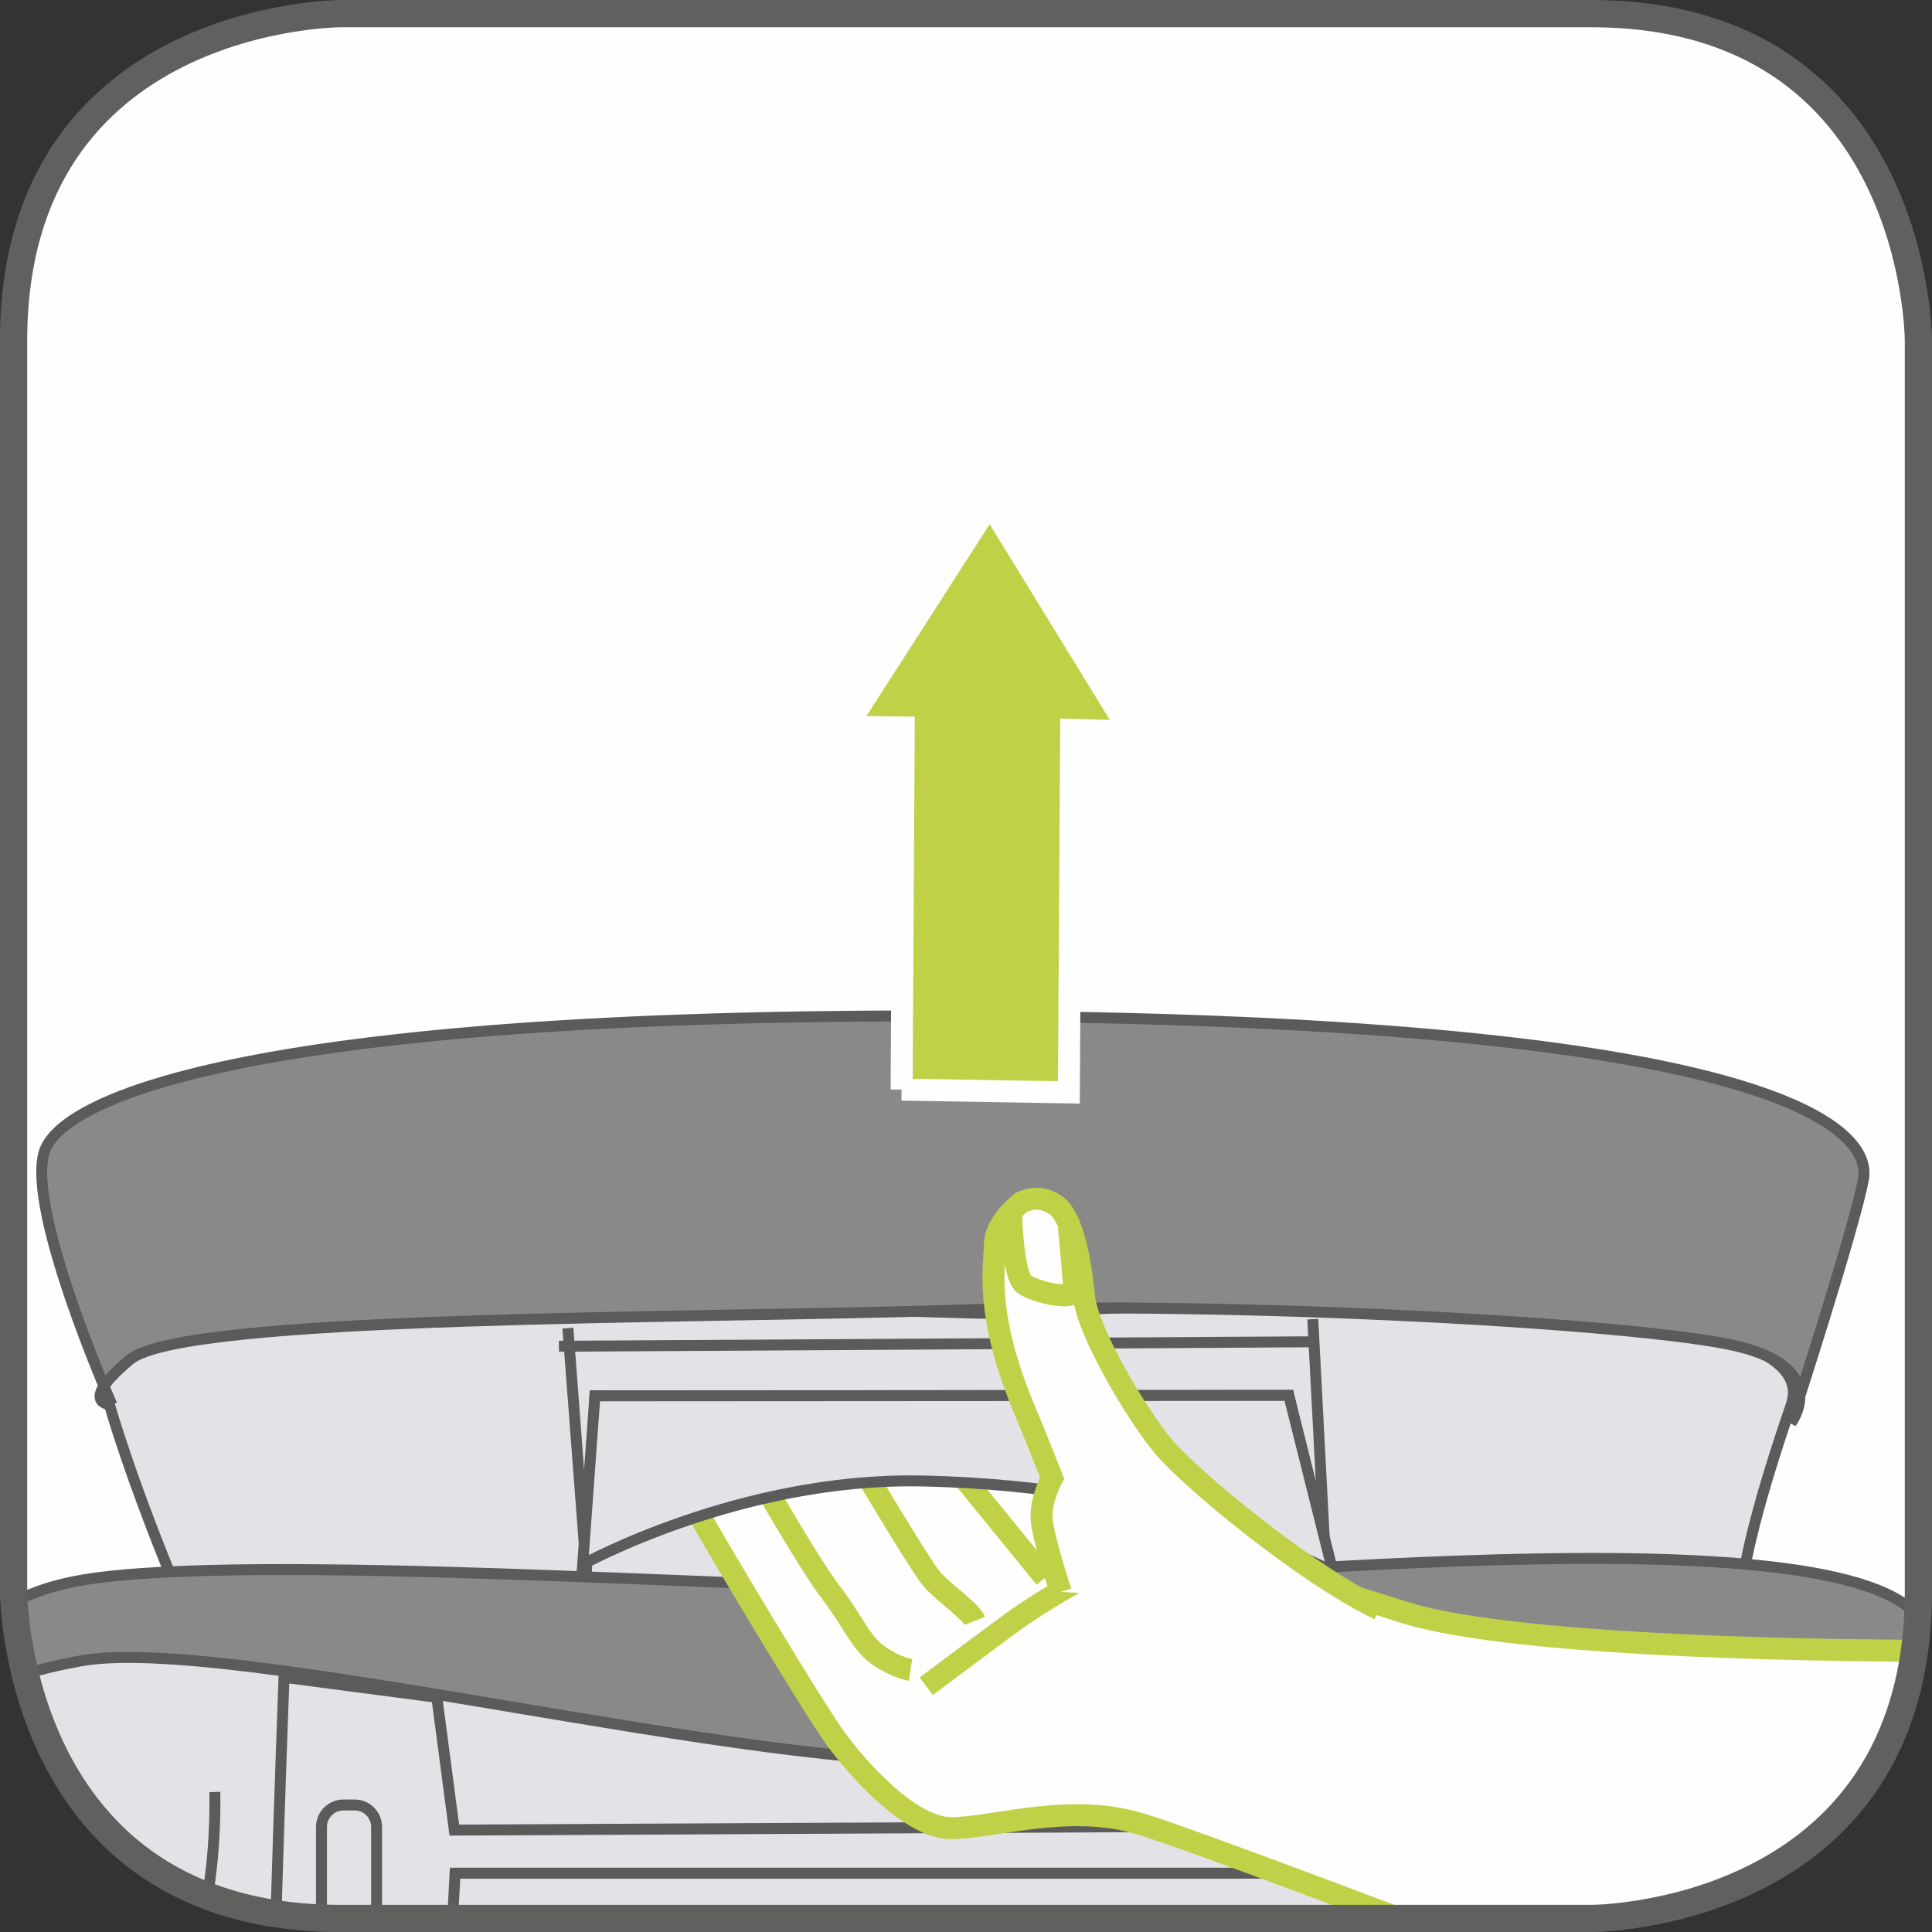 <?xml version="1.0" encoding="UTF-8"?>
<!DOCTYPE svg PUBLIC "-//W3C//DTD SVG 1.1//EN" "http://www.w3.org/Graphics/SVG/1.1/DTD/svg11.dtd">
<!-- Creator: CorelDRAW 2017 -->
<svg xmlns="http://www.w3.org/2000/svg" xml:space="preserve" width="25mm" height="25mm" version="1.1" style="shape-rendering:geometricPrecision; text-rendering:geometricPrecision; image-rendering:optimizeQuality; fill-rule:evenodd; clip-rule:evenodd"
viewBox="0 0 271.69 271.69"
 xmlns:xlink="http://www.w3.org/1999/xlink">
 <rect x="0" y="0" width="271.69" height="271.69" fill="#333333" stroke="none"/>
 <defs>
  <style type="text/css">
   <![CDATA[
    .str3 {stroke:#FEFEFE;stroke-width:3.09;stroke-miterlimit:10}
    .str2 {stroke:#C0D147;stroke-width:3.09;stroke-miterlimit:10}
    .str0 {stroke:#5B5B5B;stroke-width:1.54;stroke-miterlimit:10}
    .str1 {stroke:#5B5B5B;stroke-width:1.54;stroke-miterlimit:4}
    .str4 {stroke:#60605F;stroke-width:3.83;stroke-miterlimit:4}
    .fil2 {fill:none;fill-rule:nonzero}
    .fil0 {fill:#FEFEFE;fill-rule:nonzero}
    .fil3 {fill:#898989;fill-rule:nonzero}
    .fil1 {fill:#E3E3E7;fill-rule:nonzero}
    .fil4 {fill:#C0D147;fill-rule:nonzero}
   ]]>
  </style>
 </defs>
 <g id="Слой_x0020_1">
  <path class="fil0" d="M47.92 1.92c0,0 -46.01,0 -46.01,46.01l0 175.85c0,0 0,46.01 46.01,46.01l175.85 0c0,0 46.01,0 46.01,-46.01l0 -175.85c0,0 0,-46.01 -46.01,-46.01l-175.85 0z"/>
  <path class="fil1" d="M1.97 225.29c8.75,-4.14 22.02,-3.78 22.02,-3.78 0,0 -13.33,-32.2 -10.16,-36.64 3.17,-4.44 119.98,-0.18 125.06,-0.18 5.08,0 119.98,-7.44 113,12.87 -6.99,20.32 -6.99,26.49 -6.99,26.49 0,0 14.06,3.45 24.22,8.71 -5.57,37.01 -45.35,37.02 -45.35,37.02l-175.85 0 0 0c-41,0 -45.46,-36.54 -45.95,-44.49z"/>
  <path class="fil2 str0" d="M1.97 225.29c8.75,-4.14 22.02,-3.78 22.02,-3.78 0,0 -13.33,-32.2 -10.16,-36.64 3.17,-4.44 119.98,-0.18 125.06,-0.18 5.08,0 119.98,-7.44 113,12.87 -6.99,20.32 -6.99,26.49 -6.99,26.49 0,0 14.06,3.45 24.22,8.71"/>
  <path class="fil3" d="M1.98 225.29c2.6,-1.38 5.86,-2.49 9.96,-3.15 23.49,-3.81 93.95,1.27 120.61,1.27 26.67,0 121.25,-11.43 136.49,3.17l0.65 0.63c-0.2,3.88 -0.75,7.4 -1.58,10.6 -1.62,-0.67 -3.42,-1.25 -5.42,-1.7 -13.97,-3.17 -95.86,9.52 -125.69,11.43 -29.84,1.91 -104.74,-17.77 -125.69,-13.97 -3.04,0.55 -5.6,1.17 -7.75,1.83 -1.09,-4.45 -1.45,-8.14 -1.57,-10.1z"/>
  <path class="fil2 str1" d="M1.98 225.29c2.6,-1.38 5.86,-2.49 9.96,-3.15 23.49,-3.81 93.95,1.27 120.61,1.27 26.67,0 121.25,-11.43 136.49,3.17l0.65 0.63m-1.58 10.6c-1.62,-0.67 -3.42,-1.25 -5.42,-1.7 -13.97,-3.17 -95.86,9.52 -125.69,11.43 -29.84,1.91 -104.74,-17.77 -125.69,-13.97 -3.04,0.55 -5.6,1.17 -7.75,1.83"/>
  <path class="fil3" d="M15.74 197.56c0,0 -12.06,-27.29 -9.52,-35.55 2.54,-8.25 33.01,-20.31 138.39,-19.05 105.38,1.27 118.71,15.87 117.44,22.85 -1.27,6.98 -10.16,34.28 -10.16,34.28 0,0 5.71,-7.62 -7.62,-10.79 -13.33,-3.17 -70.46,-6.35 -109.19,-5.08 -38.73,1.27 -109.19,0.64 -116.81,6.98 -7.62,6.35 -2.54,6.35 -2.54,6.35z"/>
  <path class="fil2 str1" d="M15.74 197.56c0,0 -12.06,-27.29 -9.52,-35.55 2.54,-8.25 33.01,-20.31 138.39,-19.05 105.38,1.27 118.71,15.87 117.44,22.85 -1.27,6.98 -10.16,34.28 -10.16,34.28 0,0 5.71,-7.62 -7.62,-10.79 -13.33,-3.17 -70.46,-6.35 -109.19,-5.08 -38.73,1.27 -109.19,0.64 -116.81,6.98 -7.62,6.35 -2.54,6.35 -2.54,6.35"/>
  <path class="fil2 str0" d="M79.86 186.77l2.6 34.29 1.2 -24.76 97.58 -0.06 5.18 23.79 -1.81 -34.52m-106.01 3.81l106.01 -0.63m22.77 81.1c0.03,-3.79 0.08,-6.37 0.08,-6.37l-143.46 0 -0.35 6.37"/>
  <path class="fil2 str0" d="M38.82 269.11c0.45,-15.32 1.12,-33.24 1.12,-33.24l21.49 2.82 2.46 18.67 141.97 -0.71 3.52 -17.26 21.14 -1.41c0,0 0.57,15.5 1.61,30.87m-186.92 0.87l0 -12.8c0,-1.71 1.38,-3.09 3.09,-3.09l1.58 0c1.7,0 3.08,1.38 3.08,3.09l0 12.86m164.87 0l0 -12.15c0,-1.71 1.38,-3.09 3.09,-3.09l1.58 0c1.71,0 3.09,1.38 3.09,3.09l0 12.07"/>
  <path class="fil2 str0" d="M240.06 252c0,0 -0.24,7.17 1.01,14.45m-210.86 -14.45c0,0 0.24,7.27 -1.04,14.61"/>
  <path class="fil0" d="M269.22 232.14c-28.72,-0.14 -60.16,-1.59 -72.08,-5.5 -27.96,-9.17 -40.88,-7.18 -44.79,-8.91 -3.91,-1.72 -3.51,-9.13 -9.38,-11.16 -5.87,-2.03 -31.17,-0.23 -35.67,1.97 -4.52,2.19 -10.45,1.65 -8.8,4.76 1.65,3.1 15.75,26.73 19.06,31.26 3.32,4.53 10.53,12.46 16.13,12.52 5.61,0.06 16.03,-3.47 25.81,-0.84 4.38,1.18 20.04,7.08 37.27,13.54l27 0c0,0 40.23,-0 45.45,-37.64z"/>
  <path class="fil2 str2" d="M269.22 232.14c-28.72,-0.14 -60.16,-1.59 -72.08,-5.5 -27.96,-9.17 -40.88,-7.18 -44.79,-8.91 -3.91,-1.72 -3.51,-9.13 -9.38,-11.16 -5.87,-2.03 -31.17,-0.23 -35.67,1.97 -4.52,2.19 -10.45,1.65 -8.8,4.76 1.65,3.1 15.75,26.73 19.06,31.26 3.32,4.53 10.53,12.46 16.13,12.52 5.61,0.06 16.03,-3.47 25.81,-0.84 4.38,1.18 20.04,7.08 37.27,13.54m-44.46 -47.84c0,0 -5.64,3.03 -10.17,6.34 -4.52,3.32 -11.88,8.85 -11.88,8.85m-22.97 -28.59c0,0 6.6,11.57 9.65,15.53 3.04,3.96 4.13,7.05 6.63,8.76 2.5,1.71 4.47,2.01 4.47,2.01m-7.32 -29.31c0,0 8.6,14.46 10.25,16.45 1.67,1.98 5.56,4.55 6.11,5.95m9.88 -6.06l-13.32 -16.34"/>
  <path class="fil1" d="M187.45 221.04c0,0 -21.89,-12.14 -58.08,-12.78 -25.4,-0.44 -47.43,11.74 -47.43,11.74l1.72 -23.71 97.58 -0.06 6.21 24.81z"/>
  <path class="fil2 str0" d="M187.45 221.04c0,0 -21.89,-12.14 -58.08,-12.78 -25.4,-0.44 -47.43,11.74 -47.43,11.74l1.72 -23.71 97.58 -0.06 6.21 24.81"/>
  <path class="fil0" d="M193.97 226.32c-10.98,-5.31 -26.64,-18.52 -30.25,-22.77 -3.6,-4.24 -10.76,-16.11 -11.27,-21.17 -0.5,-5.05 -1.56,-11.23 -4.06,-12.95 -2.51,-1.71 -4.77,-0.33 -4.77,-0.33 0,0 -3.68,2.77 -3.71,5.85 -0.03,3.08 -1.5,9.52 3.95,22.77 2.88,6.95 4.1,10.14 4.1,10.14 0,0 -1.72,3.07 -1.47,5.88 0.25,2.8 2.69,10.13 2.69,10.13l44.78 2.45z"/>
  <path class="fil2 str2" d="M193.97 226.32c-10.98,-5.31 -26.64,-18.52 -30.25,-22.77 -3.6,-4.24 -10.76,-16.11 -11.27,-21.17 -0.5,-5.05 -1.56,-11.23 -4.06,-12.95 -2.51,-1.71 -4.77,-0.33 -4.77,-0.33 0,0 -3.68,2.77 -3.71,5.85 -0.03,3.08 -1.5,9.52 3.95,22.77 2.88,6.95 4.1,10.14 4.1,10.14 0,0 -1.72,3.07 -1.47,5.88 0.25,2.8 2.69,10.13 2.69,10.13m-6.98 -53.1c0,0 0.18,8.7 1.85,9.84 1.67,1.14 6.98,2.32 7,0.92 0.02,-1.4 -0.74,-8.99 -0.74,-8.99"/>
  <polygon class="fil4" points="126.79,153.23 150.31,153.62 150.63,102.63 158.89,102.87 139.2,70.82 119.03,102.21 127.09,102.3 "/>
  <polyline class="fil2 str3" points="126.79,153.23 150.31,153.62 150.63,102.63 158.89,102.87 139.2,70.82 119.03,102.21 127.09,102.3 126.79,153.23 "/>
  <path class="fil2 str4" d="M47.92 1.92c0,0 -46.01,0 -46.01,46.01l0 175.85c0,0 0,46.01 46.01,46.01l175.85 0c0,0 46.01,0 46.01,-46.01l0 -175.85c0,0 0,-46.01 -46.01,-46.01l-175.85 0z"/>
 </g>
</svg>
